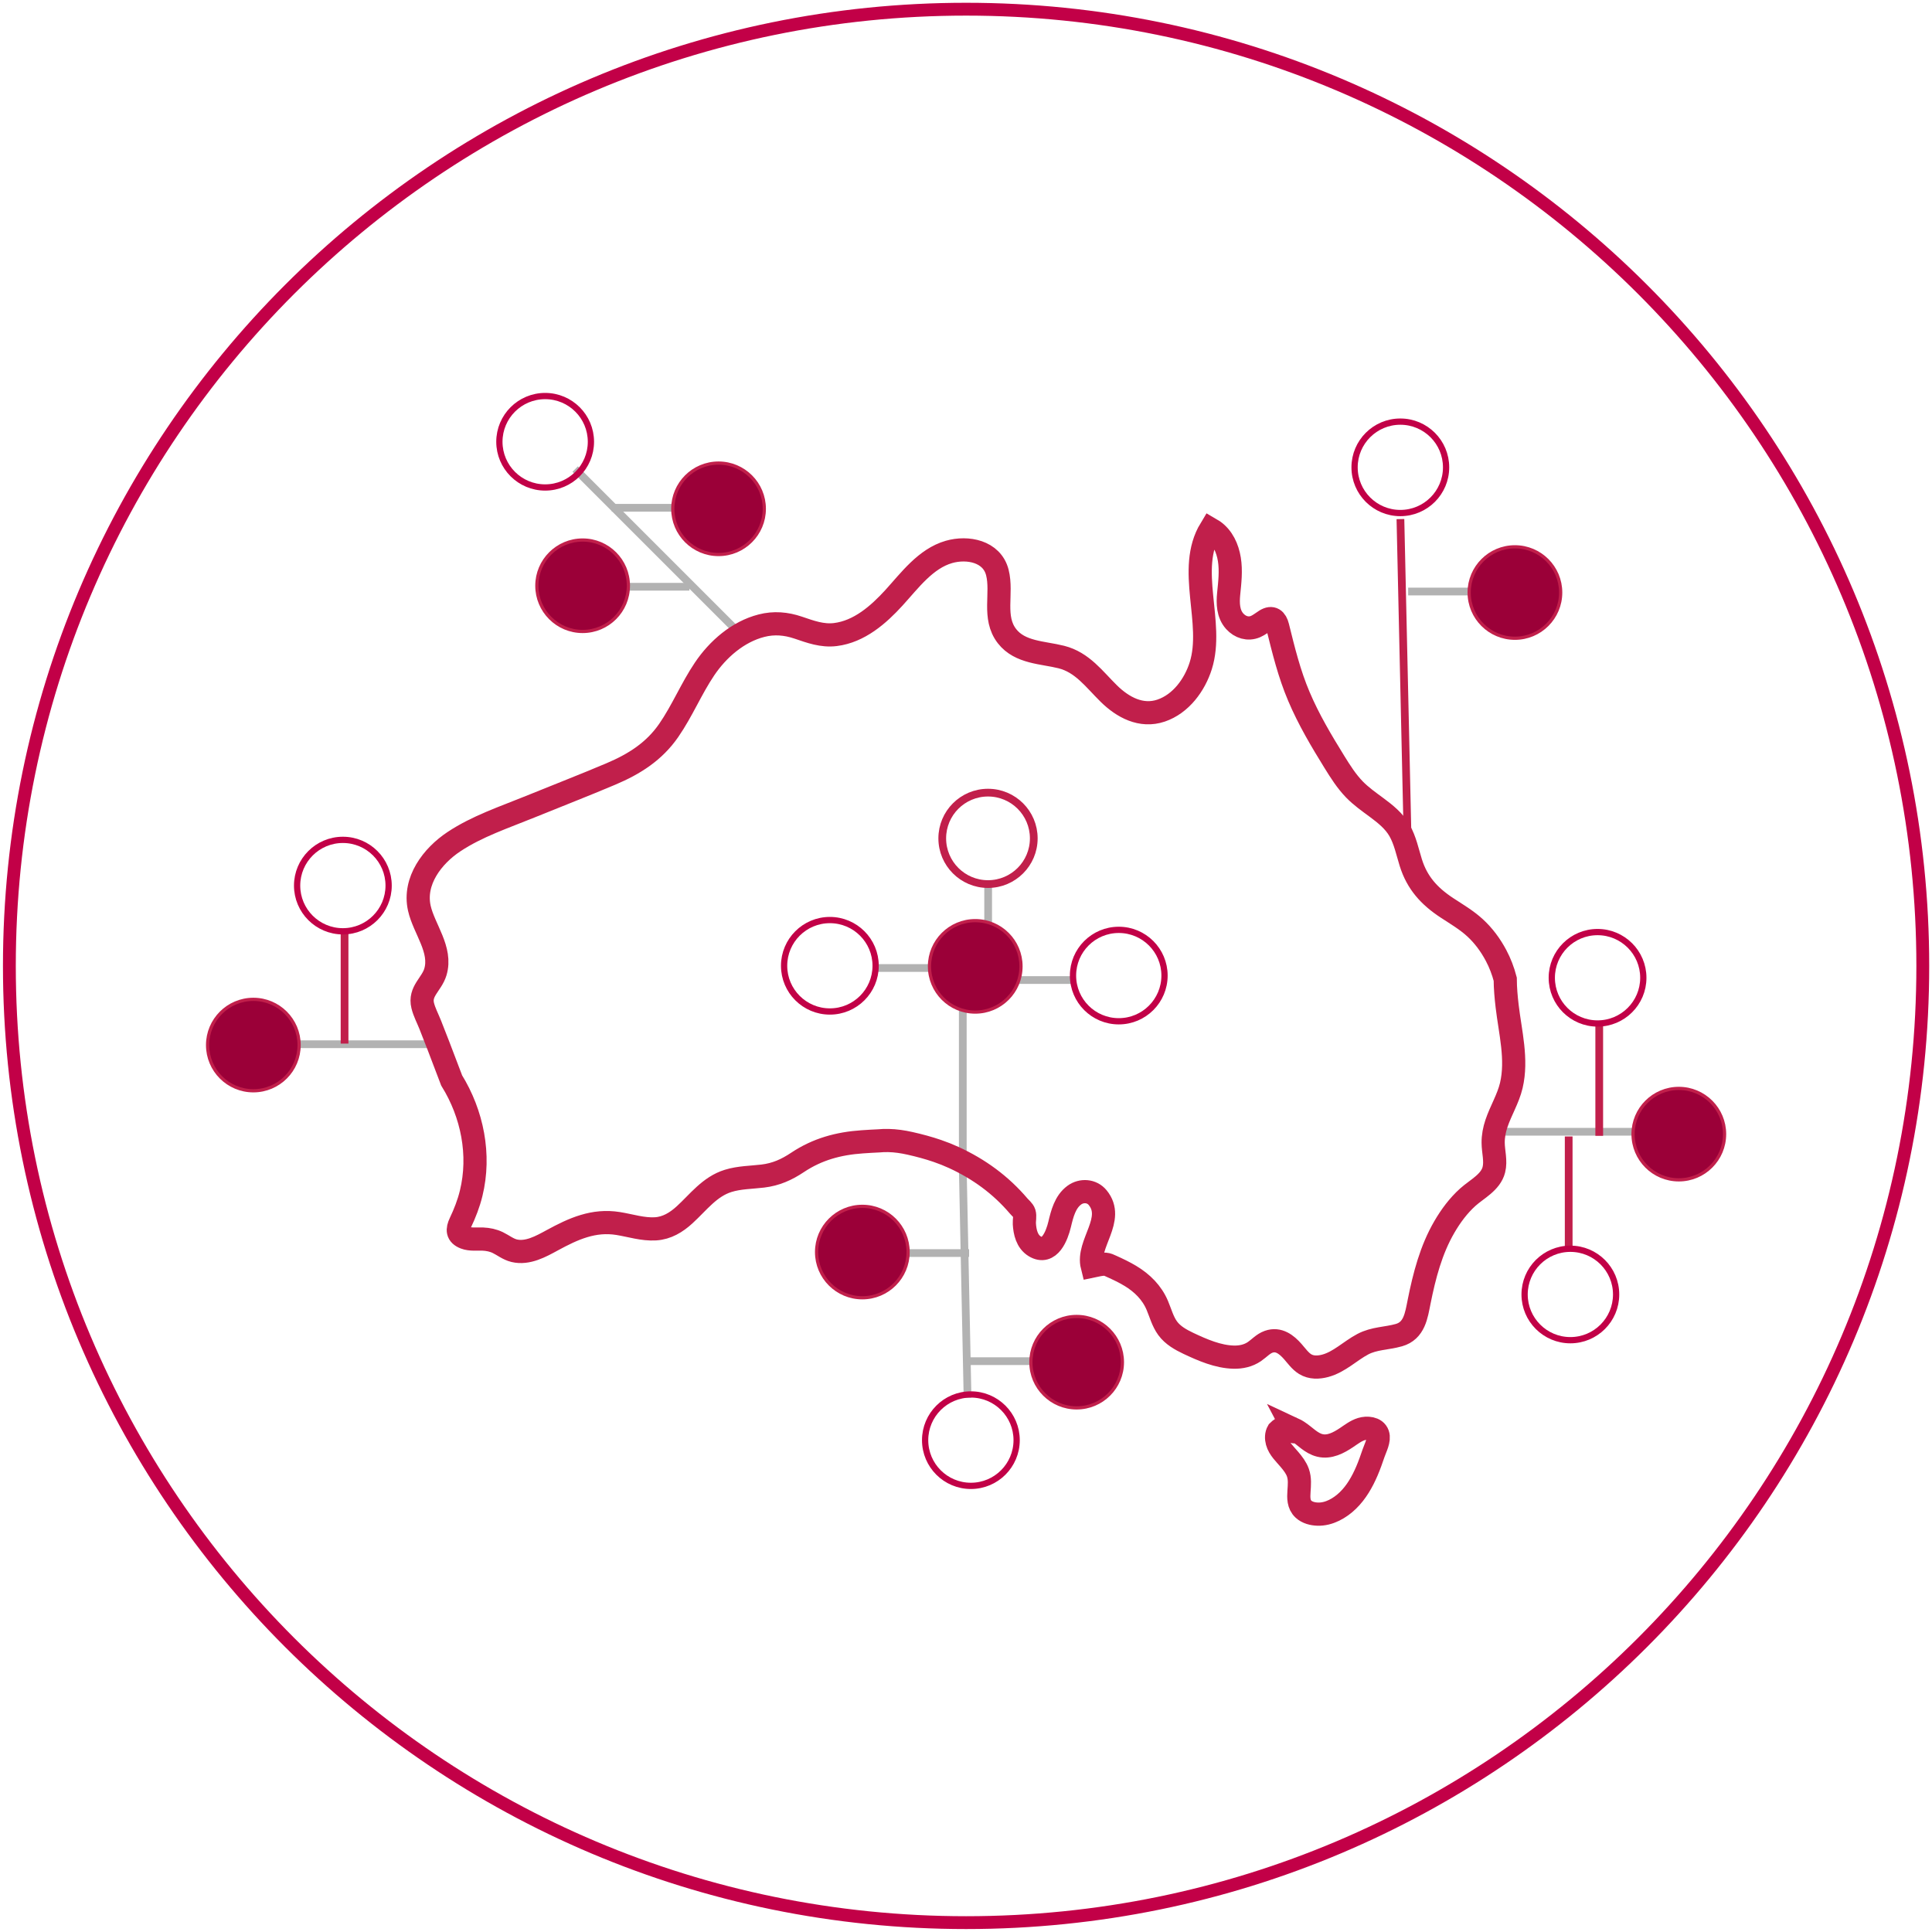 <?xml version="1.0" encoding="UTF-8" standalone="no"?>
<svg width="301px" height="301px" viewBox="0 0 301 301" version="1.1" xmlns="http://www.w3.org/2000/svg" xmlns:xlink="http://www.w3.org/1999/xlink">
    <!-- Generator: Sketch 50.2 (55047) - http://www.bohemiancoding.com/sketch -->
    <title>100% Australian Owned and Operated icon</title>
    <desc>Created with Sketch.</desc>
    <defs></defs>
    <g id="100%-Australian-Owned-and-Operated-icon" stroke="none" stroke-width="1" fill="none" fill-rule="evenodd">
        <g id="Group-15" transform="translate(1, 1)">
            <path d="M232.766,175.325 L256.546,175.325" id="Stroke-1-Copy" stroke="#B2B2B2" stroke-width="1.204"></path>
            <path d="M88.61,72.078 L113.711,97.179" id="Stroke-2-Copy" stroke="#B2B2B2" stroke-width="1.204"></path>
            <path d="M149,153.896 L149,180.394" id="Stroke-3-Copy" stroke="#B2B2B2" stroke-width="1.204"></path>
            <path d="M39.909,161.688 L66.788,161.688" id="Stroke-4-Copy" stroke="#B2B2B2" stroke-width="1.204"></path>
            <path d="M218.368,132.816 L217.182,79.87" id="Stroke-5-Copy" stroke="#C11F4B" stroke-width="1.204"></path>
            <path d="M149.742,216.771 L149,181.169" id="Stroke-6-Copy" stroke="#B2B2B2" stroke-width="1.204"></path>
            <g id="Group-85-Copy">
                <path d="M233.808,155.755 C233.646,154.376 233.518,152.957 233.51,151.547 C233.175,150.275 232.709,149.036 232.074,147.842 C231.225,146.252 230.146,144.776 228.815,143.556 C227.477,142.323 225.909,141.411 224.393,140.416 C221.668,138.616 219.786,136.553 218.798,133.393 C218.272,131.706 217.923,129.929 217.041,128.383 C216.186,126.889 214.834,125.815 213.472,124.804 C212.276,123.918 211.053,123.064 210.012,121.991 C208.779,120.717 207.834,119.223 206.905,117.723 C204.86,114.417 202.884,111.092 201.365,107.507 C199.855,103.952 198.975,100.337 198.049,96.604 C197.777,95.521 197.194,95.022 196.166,95.651 C195.644,95.975 195.18,96.372 194.613,96.616 C193.438,97.118 192.207,96.721 191.368,95.792 C190.318,94.627 190.275,93.004 190.421,91.526 C190.602,89.733 190.818,87.937 190.53,86.139 C190.246,84.403 189.496,82.713 188.017,81.688 C187.881,81.592 187.742,81.505 187.6,81.423 C183.805,87.686 188.194,95.965 186.077,102.711 C185.13,105.721 182.979,108.661 179.896,109.709 C176.79,110.761 173.919,109.194 171.741,107.05 C169.454,104.8 167.627,102.191 164.352,101.365 C161.446,100.635 157.906,100.703 155.89,98.114 C153.618,95.194 155.221,91.457 154.382,88.179 C153.534,84.873 149.742,84.158 146.853,84.986 C143.206,86.028 140.724,89.447 138.285,92.122 C135.862,94.779 132.862,97.405 129.151,97.861 C127.086,98.114 125.278,97.434 123.357,96.783 C121.47,96.142 119.58,95.979 117.638,96.479 C113.956,97.422 110.837,100.146 108.753,103.247 C106.694,106.307 105.289,109.753 103.191,112.787 C100.916,116.085 97.818,118.039 94.185,119.577 C90.02,121.344 85.797,122.975 81.61,124.683 C77.607,126.316 73.341,127.724 69.718,130.134 C66.367,132.357 63.381,136.251 64.333,140.501 C65.06,143.739 67.877,146.957 66.829,150.439 C66.242,152.373 64.308,153.444 64.859,155.667 C65.114,156.698 65.633,157.662 66.024,158.646 C66.449,159.723 66.873,160.8 67.29,161.879 C67.99,163.691 68.679,165.509 69.365,167.326 C72.589,172.531 73.873,178.919 72.406,184.913 C72.016,186.509 71.424,188.026 70.721,189.507 C70.214,190.576 70.218,191.355 71.428,191.823 C72.303,192.158 73.302,192.002 74.221,192.043 C75.046,192.08 75.819,192.236 76.565,192.596 C77.418,193.015 78.166,193.629 79.103,193.857 C81.199,194.359 83.282,193.187 85.053,192.222 C88.343,190.432 91.485,189.004 95.311,189.62 C97.24,189.931 99.155,190.568 101.126,190.45 C102.91,190.339 104.371,189.442 105.659,188.264 C107.802,186.308 109.561,183.867 112.454,182.975 C114.197,182.435 116.046,182.441 117.84,182.227 C119.907,181.976 121.549,181.239 123.264,180.094 C126.355,178.035 129.636,177.148 133.327,176.893 C134.188,176.833 135.053,176.78 135.918,176.743 C136.419,176.692 136.923,176.677 137.426,176.69 C138.529,176.714 139.639,176.876 140.759,177.127 C142.209,177.452 143.64,177.834 145.039,178.315 C145.908,178.613 146.759,178.952 147.603,179.338 C151.53,181.142 154.908,183.606 157.707,186.896 C157.978,187.216 158.449,187.574 158.578,187.983 C158.728,188.463 158.564,189.148 158.592,189.645 C158.662,190.952 158.997,192.427 160.199,193.163 C162.515,194.579 163.68,191.461 164.085,189.762 C164.477,188.124 164.933,186.251 166.38,185.196 C167.5,184.377 169.097,184.477 170.001,185.574 C172.799,188.951 168.283,192.762 169.164,196.259 C169.826,196.122 170.599,195.914 171.201,195.963 C171.554,195.99 171.803,196.122 172.146,196.278 C173.159,196.736 174.168,197.211 175.119,197.788 C176.952,198.892 178.466,200.39 179.305,202.383 C179.81,203.577 180.145,204.881 180.918,205.94 C181.721,207.037 182.94,207.719 184.146,208.292 C186.328,209.32 188.769,210.39 191.221,210.439 C192.361,210.464 193.479,210.22 194.434,209.572 C195.18,209.063 195.782,208.35 196.655,208.042 C198.205,207.493 199.444,208.467 200.418,209.576 C201.014,210.251 201.56,211.046 202.337,211.526 C203.284,212.108 204.425,212.067 205.464,211.789 C207.681,211.19 209.321,209.484 211.31,208.428 C213.121,207.47 215.023,207.555 216.944,207.01 C219.367,206.322 219.663,203.95 220.094,201.811 C220.904,197.774 221.94,193.738 224.029,190.151 C225.022,188.445 226.212,186.836 227.683,185.513 C229.09,184.249 231.242,183.211 231.739,181.239 C232.086,179.876 231.642,178.428 231.63,177.047 C231.62,176.02 231.817,175.009 232.142,174.039 C232.816,172.027 233.964,170.198 234.457,168.119 C235.419,164.057 234.283,159.809 233.808,155.755 Z" id="Stroke-7" stroke="#C11F4B" stroke-width="3.612"></path>
                <path d="M211.101,221.646 C210.248,221.907 209.515,222.484 208.783,222.971 C207.567,223.785 206.135,224.559 204.622,224.19 C203.268,223.859 202.342,222.751 201.209,222.024 C200.983,221.878 200.735,221.734 200.482,221.617 C200.546,221.738 200.597,221.872 200.628,222.02 C200.638,222.071 200.574,222.088 200.554,222.044 C200.461,221.79 200.309,221.605 200.129,221.475 C199.646,221.315 199.14,221.288 198.662,221.566 C198.464,221.685 198.283,221.827 198.125,221.989 C197.838,222.48 197.835,223.09 197.986,223.643 C198.283,224.724 199.196,225.544 199.894,226.376 C200.42,226.999 200.936,227.66 201.211,228.437 C201.542,229.382 201.446,230.35 201.38,231.326 C201.31,232.322 201.285,233.397 202.087,234.131 C202.672,234.667 203.509,234.87 204.281,234.897 C206.057,234.959 207.762,233.968 208.999,232.768 C210.316,231.49 211.237,229.863 211.956,228.19 C212.353,227.272 212.677,226.329 213.002,225.386 C213.283,224.564 213.955,223.333 213.651,222.457 C213.302,221.449 211.944,221.389 211.101,221.646 Z" id="Stroke-9" stroke="#C11F4B" stroke-width="3.612"></path>
                <path d="M94.316,78.112 L106.06,78.112" id="Stroke-11" stroke="#B2B2B2" stroke-width="1.204"></path>
                <path d="M38.472,154.695 C42.409,154.695 45.6,157.886 45.6,161.819 C45.6,165.752 42.409,168.941 38.472,168.941 C34.535,168.941 31.342,165.752 31.342,161.819 C31.342,157.886 34.535,154.695 38.472,154.695" id="Fill-13" fill="#9B0038"></path>
                <path d="M38.472,154.695 C42.409,154.695 45.6,157.886 45.6,161.819 C45.6,165.752 42.409,168.941 38.472,168.941 C34.535,168.941 31.342,165.752 31.342,161.819 C31.342,157.886 34.535,154.695 38.472,154.695 Z" id="Stroke-15" stroke="#C11F4B" stroke-width="0.5"></path>
                <path d="M150.26,216.251 C154.197,216.251 157.39,219.44 157.39,223.373 C157.39,227.308 154.197,230.495 150.26,230.495 C146.323,230.495 143.132,227.308 143.132,223.373 C143.132,219.44 146.323,216.251 150.26,216.251 Z" id="Stroke-17" stroke="#C20047" stroke-width="0.974"></path>
                <path d="M83.933,60.702 C87.87,60.702 91.063,63.893 91.063,67.826 C91.063,71.759 87.87,74.948 83.933,74.948 C79.996,74.948 76.803,71.759 76.803,67.826 C76.803,63.893 79.996,60.702 83.933,60.702 Z" id="Stroke-19" stroke="#C20047" stroke-width="0.974"></path>
                <path d="M217.167,64.687 C221.104,64.687 224.296,67.876 224.296,71.809 C224.296,75.744 221.104,78.931 217.167,78.931 C213.23,78.931 210.039,75.744 210.039,71.809 C210.039,67.876 213.23,64.687 217.167,64.687 Z" id="Stroke-21" stroke="#C20047" stroke-width="0.974"></path>
                <path d="M110.947,71.146 C114.884,71.146 118.077,74.337 118.077,78.27 C118.077,82.203 114.884,85.392 110.947,85.392 C107.01,85.392 103.819,82.203 103.819,78.27 C103.819,74.337 107.01,71.146 110.947,71.146" id="Fill-23" fill="#9B0038"></path>
                <path d="M110.947,71.146 C114.884,71.146 118.077,74.337 118.077,78.27 C118.077,82.203 114.884,85.392 110.947,85.392 C107.01,85.392 103.819,82.203 103.819,78.27 C103.819,74.337 107.01,71.146 110.947,71.146 Z" id="Stroke-25" stroke="#C11F4B" stroke-width="0.5"></path>
                <path d="M150.106,211.065 L161.851,211.065" id="Stroke-27" stroke="#B2B2B2" stroke-width="1.204"></path>
                <path d="M166.738,204.1 C170.675,204.1 173.868,207.289 173.868,211.222 C173.868,215.157 170.675,218.344 166.738,218.344 C162.801,218.344 159.61,215.157 159.61,211.222 C159.61,207.289 162.801,204.1 166.738,204.1" id="Fill-29" fill="#9B0038"></path>
                <path d="M166.738,204.1 C170.675,204.1 173.868,207.289 173.868,211.222 C173.868,215.157 170.675,218.344 166.738,218.344 C162.801,218.344 159.61,215.157 159.61,211.222 C159.61,207.289 162.801,204.1 166.738,204.1 Z" id="Stroke-31" stroke="#C11F4B" stroke-width="0.5"></path>
                <path d="M106.404,90.413 L94.659,90.413" id="Stroke-33" stroke="#B2B2B2" stroke-width="1.204"></path>
                <path d="M89.772,97.38 C85.835,97.38 82.642,94.189 82.642,90.256 C82.642,86.323 85.835,83.134 89.772,83.134 C93.709,83.134 96.9,86.323 96.9,90.256 C96.9,94.189 93.709,97.38 89.772,97.38" id="Fill-35" fill="#9B0038"></path>
                <path d="M89.772,97.38 C85.835,97.38 82.642,94.189 82.642,90.256 C82.642,86.323 85.835,83.134 89.772,83.134 C93.709,83.134 96.9,86.323 96.9,90.256 C96.9,94.189 93.709,97.38 89.772,97.38 Z" id="Stroke-37" stroke="#C11F4B" stroke-width="0.5"></path>
                <path d="M149.982,194.223 L138.237,194.223" id="Stroke-39" stroke="#B2B2B2" stroke-width="1.204"></path>
                <path d="M146.789,149.812 L135.045,149.812" id="Stroke-41" stroke="#B2B2B2" stroke-width="1.204"></path>
                <path d="M166.496,151.686 L154.752,151.686" id="Stroke-43" stroke="#B2B2B2" stroke-width="1.204"></path>
                <path d="M133.349,201.188 C129.412,201.188 126.221,197.999 126.221,194.066 C126.221,190.131 129.412,186.944 133.349,186.944 C137.286,186.944 140.479,190.131 140.479,194.066 C140.479,197.999 137.286,201.188 133.349,201.188" id="Fill-45" fill="#9B0038"></path>
                <path d="M133.349,201.188 C129.412,201.188 126.221,197.999 126.221,194.066 C126.221,190.131 129.412,186.944 133.349,186.944 C137.286,186.944 140.479,190.131 140.479,194.066 C140.479,197.999 137.286,201.188 133.349,201.188 Z" id="Stroke-47" stroke="#C11F4B" stroke-width="0.5"></path>
                <path d="M218.387,91.157 L230.132,91.157" id="Stroke-49" stroke="#B2B2B2" stroke-width="1.204"></path>
                <path d="M235.019,84.192 C238.956,84.192 242.149,87.381 242.149,91.315 C242.149,95.25 238.956,98.437 235.019,98.437 C231.082,98.437 227.891,95.25 227.891,91.315 C227.891,87.381 231.082,84.192 235.019,84.192" id="Fill-51" fill="#9B0038"></path>
                <path d="M235.019,84.192 C238.956,84.192 242.149,87.381 242.149,91.315 C242.149,95.25 238.956,98.437 235.019,98.437 C231.082,98.437 227.891,95.25 227.891,91.315 C227.891,87.381 231.082,84.192 235.019,84.192 Z" id="Stroke-53" stroke="#C11F4B" stroke-width="0.5"></path>
                <path d="M260.556,168.571 C264.493,168.571 267.684,171.762 267.684,175.693 C267.684,179.628 264.493,182.817 260.556,182.817 C256.619,182.817 253.426,179.628 253.426,175.693 C253.426,171.762 256.619,168.571 260.556,168.571" id="Fill-55" fill="#9B0038"></path>
                <path d="M260.556,168.571 C264.493,168.571 267.684,171.762 267.684,175.693 C267.684,179.628 264.493,182.817 260.556,182.817 C256.619,182.817 253.426,179.628 253.426,175.693 C253.426,171.762 256.619,168.571 260.556,168.571 Z" id="Stroke-57" stroke="#C11F4B" stroke-width="0.5"></path>
                <path d="M52.681,143.92 L52.681,161.589" id="Stroke-59" stroke="#C11F4B" stroke-width="1.204"></path>
                <path d="M243.397,193.727 L243.397,176.058" id="Stroke-61" stroke="#C11F4B" stroke-width="1.204"></path>
                <path d="M248.156,158.283 L248.156,175.954" id="Stroke-63" stroke="#C11F4B" stroke-width="1.204"></path>
                <path d="M152.951,136.525 L152.951,145.42" id="Stroke-65" stroke="#B2B2B2" stroke-width="1.204"></path>
                <path d="M150.939,142.434 C154.876,142.434 158.068,145.623 158.068,149.556 C158.068,153.491 154.876,156.678 150.939,156.678 C147.001,156.678 143.809,153.491 143.809,149.556 C143.809,145.623 147.001,142.434 150.939,142.434" id="Fill-67" fill="#9B0038"></path>
                <path d="M150.939,142.434 C154.876,142.434 158.068,145.623 158.068,149.556 C158.068,153.491 154.876,156.678 150.939,156.678 C147.001,156.678 143.809,153.491 143.809,149.556 C143.809,145.623 147.001,142.434 150.939,142.434 Z" id="Stroke-69" stroke="#C11F4B" stroke-width="0.5"></path>
                <path d="M173.301,143.869 C177.238,143.869 180.429,147.058 180.429,150.991 C180.429,154.926 177.238,158.113 173.301,158.113 C169.364,158.113 166.171,154.926 166.171,150.991 C166.171,147.058 169.364,143.869 173.301,143.869 Z" id="Stroke-71" stroke="#C20047" stroke-width="0.974"></path>
                <path d="M298.565,149.486 C298.565,231.807 231.833,298.54 149.514,298.54 C67.193,298.54 0.461,231.807 0.461,149.486 C0.461,67.168 67.193,0.433 149.514,0.433 C231.833,0.433 298.565,67.168 298.565,149.486 Z" id="Stroke-73" stroke="#C20047" stroke-width="2"></path>
                <path d="M243.659,207.799 C239.722,207.799 236.529,204.608 236.529,200.675 C236.529,196.742 239.722,193.553 243.659,193.553 C247.596,193.553 250.787,196.742 250.787,200.677 C250.787,204.608 247.596,207.799 243.659,207.799 Z" id="Stroke-75" stroke="#C20047" stroke-width="0.974"></path>
                <path d="M247.894,144.213 C251.831,144.213 255.024,147.402 255.024,151.335 C255.024,155.27 251.831,158.457 247.894,158.457 C243.957,158.457 240.764,155.27 240.764,151.335 C240.764,147.402 243.957,144.213 247.894,144.213 Z" id="Stroke-77" stroke="#C20047" stroke-width="0.974"></path>
                <path d="M152.929,122.491 C156.866,122.491 160.059,125.68 160.059,129.613 C160.059,133.549 156.866,136.736 152.929,136.736 C148.992,136.736 145.8,133.549 145.8,129.613 C145.8,125.68 148.992,122.491 152.929,122.491 Z" id="Stroke-79" stroke="#C11F4B" stroke-width="1.204"></path>
                <path d="M128.291,142.341 C132.228,142.341 135.421,145.532 135.421,149.465 C135.421,153.398 132.228,156.587 128.291,156.587 C124.354,156.587 121.161,153.398 121.161,149.465 C121.161,145.532 124.354,142.341 128.291,142.341 Z" id="Stroke-81" stroke="#C20047" stroke-width="0.974"></path>
                <path d="M52.419,129.848 C56.356,129.848 59.547,133.039 59.547,136.972 C59.547,140.905 56.356,144.094 52.419,144.094 C48.482,144.094 45.289,140.905 45.289,136.972 C45.289,133.039 48.482,129.848 52.419,129.848 Z" id="Stroke-83" stroke="#C20047" stroke-width="0.974"></path>
            </g>
        </g>
    </g>
</svg>